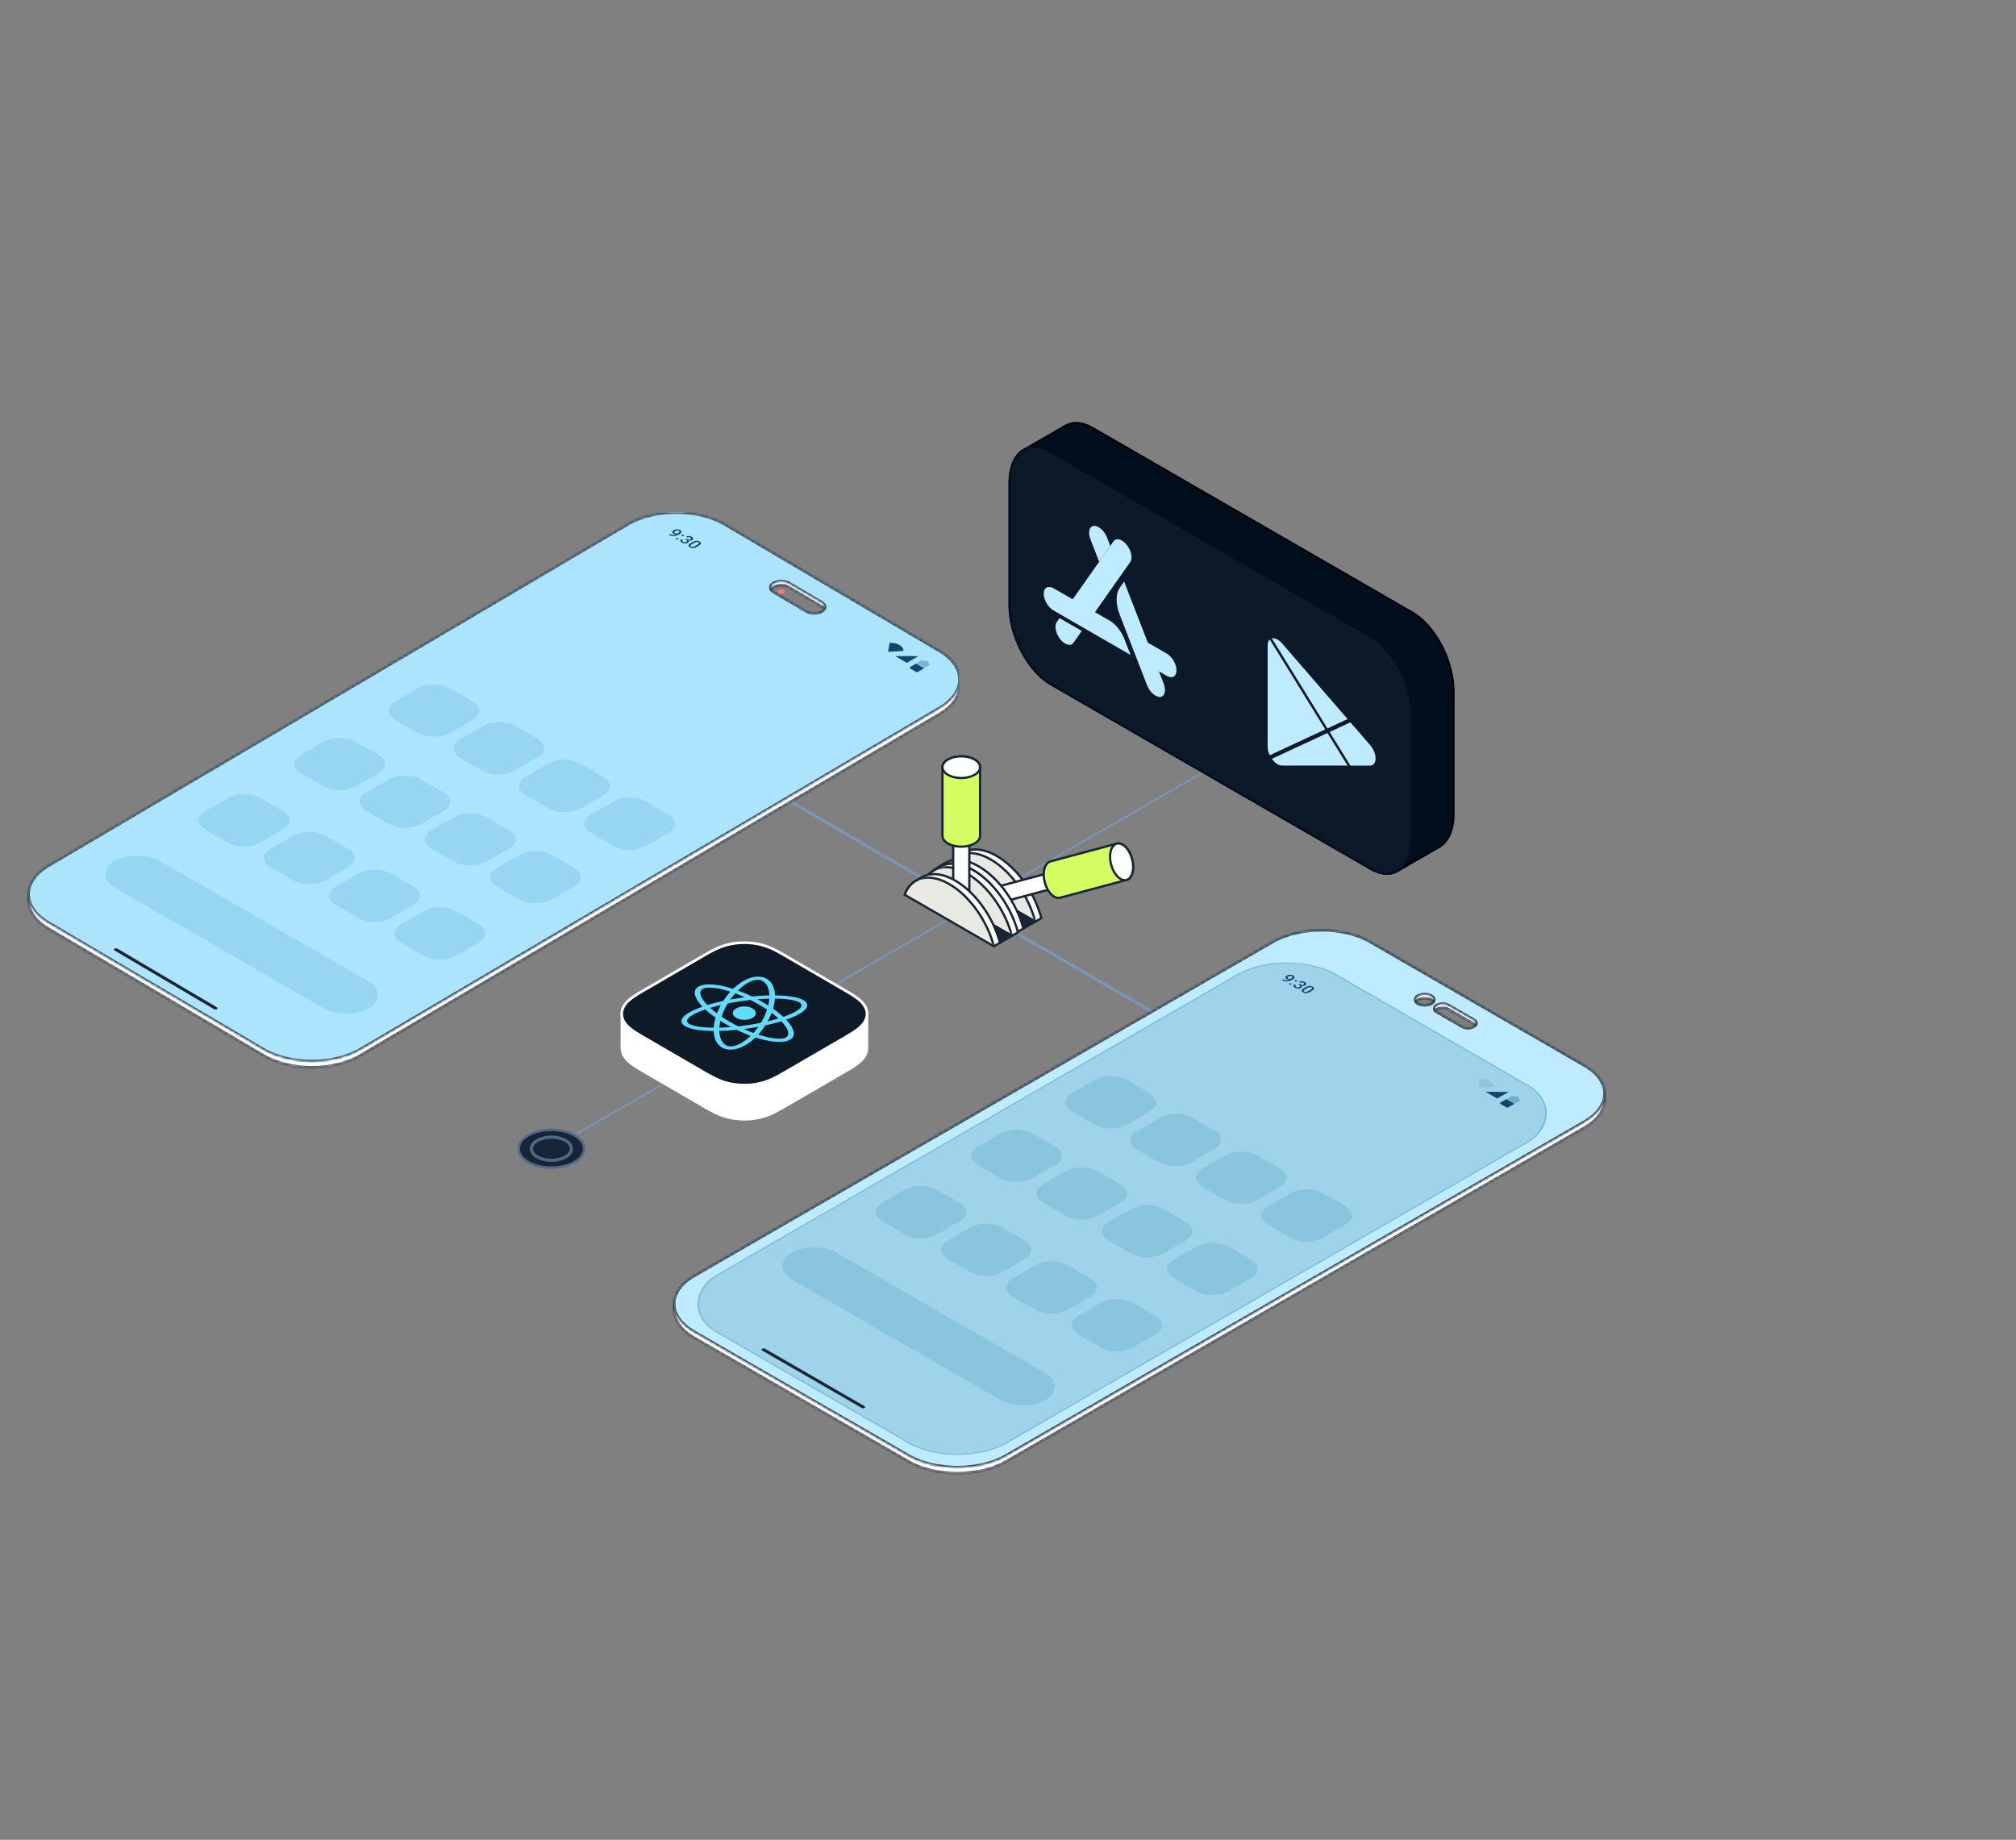 <svg width="653" height="596" viewBox="0 0 653 596" fill="none" xmlns="http://www.w3.org/2000/svg">
<rect x="0" y="0" width="653" height="596" fill="#808080" stroke="none"/>
<path d="M179.5 371.5L416 235" stroke="#7994B4" stroke-width="0.6" stroke-linecap="round"/>
<path d="M248 255L383 333.5" stroke="#7994B4" stroke-miterlimit="10" stroke-linecap="round"/>
<path d="M457.485 198.417L353.869 138.599C350.525 136.673 347.478 136.546 345.136 137.9L331.62 145.695C328.792 147.332 327 151.113 327 156.495V196.124C327 205.957 332.975 217.378 340.353 221.638L443.969 281.456C447.313 283.382 450.36 283.509 452.702 282.155L466.218 274.36C469.046 272.723 470.838 268.942 470.838 263.56V223.931C470.838 214.098 464.863 202.677 457.485 198.417Z" fill="#010E1D" stroke="black" stroke-width="0.638" stroke-miterlimit="10"/>
<path d="M443.969 281.456L340.353 221.639C332.982 217.378 327 205.957 327 196.124V156.495C327 146.662 332.975 142.14 340.353 146.401L443.969 206.218C451.341 210.479 457.323 221.899 457.323 231.733V271.362C457.323 281.195 451.348 285.717 443.969 281.456Z" fill="#0B1928" stroke="#010E1D" stroke-width="0.689" stroke-miterlimit="10"/>
<path d="M356.034 181.974L359.632 176.852L358.58 174.137C357.72 171.915 355.815 170.229 354.32 170.363C352.831 170.497 352.317 172.401 353.177 174.623L356.034 181.981V181.974Z" fill="#BEEBFF"/>
<path d="M342.3 201.506C341.439 202.733 341.947 205.231 343.442 207.086C344.938 208.941 346.842 209.449 347.703 208.228L350.397 204.391L343.195 200.236L342.3 201.513V201.506Z" fill="#BEEBFF"/>
<path d="M359.399 201.041L354.673 198.311L366.086 182.072C366.946 180.845 366.439 178.348 364.943 176.493C363.455 174.637 361.543 174.13 360.683 175.35L347.463 194.149L341.319 190.601C339.612 189.613 338.124 190.276 338.074 192.216C338.018 194.226 339.436 196.716 341.192 197.725L366.199 212.165L364.202 207.015C363.208 204.462 361.381 202.176 359.392 201.033L359.399 201.041Z" fill="#BEEBFF"/>
<path d="M377.965 211.755L371.793 208.193L364.111 188.4L362.714 190.382C361.346 192.322 361.346 195.686 362.714 199.206L371.553 221.991C372.427 224.248 374.395 225.962 375.898 225.758C377.351 225.56 377.746 223.536 376.893 221.342L375.39 217.469L377.958 218.951C379.679 219.945 381.076 219.141 381.076 217.152C381.076 215.163 379.679 212.743 377.958 211.748L377.965 211.755Z" fill="#BEEBFF"/>
<path d="M430.686 237.122L437.409 248.013H443.778C446.156 248.013 446.156 244.091 443.778 241.347L437.409 233.997L430.686 237.122Z" fill="#BEEBFF"/>
<path d="M429.974 237.446L411.972 245.812C412.889 247.089 414.131 248.006 415.267 248.006H436.492L429.967 237.446H429.974Z" fill="#BEEBFF"/>
<path d="M429.268 236.297L411.281 207.164C410.865 207.537 410.604 208.172 410.604 209.061V241.982C410.604 242.864 410.865 243.795 411.281 244.656L429.268 236.297Z" fill="#BEEBFF"/>
<path d="M429.974 235.972L436.499 232.939L415.273 208.426C414.138 207.114 412.896 206.599 411.979 206.811L429.981 235.965L429.974 235.972Z" fill="#BEEBFF"/>
<g clip-path="url(#clip0_1788_160201)">
<path fill-rule="evenodd" clip-rule="evenodd" d="M253.938 191.144C253.479 190.873 252.735 190.873 252.277 191.144C251.818 191.414 251.818 191.852 252.277 192.123C252.735 192.393 253.479 192.393 253.938 192.123C254.397 191.852 254.397 191.414 253.938 191.144Z" fill="#FF7A7A"/>
<mask id="path-14-inside-1_1788_160201" fill="white">
<path fill-rule="evenodd" clip-rule="evenodd" d="M203.319 171.798C211.992 166.686 226.053 166.686 234.726 171.798L304.347 212.835C313.02 217.948 313.02 226.236 304.347 231.348L116.731 341.937C108.058 347.049 93.997 347.049 85.324 341.937L15.703 300.899C7.03 295.787 7.03 287.499 15.703 282.387L203.319 171.798ZM180.617 193.895C185.821 190.828 194.258 190.828 199.461 193.895L265.386 232.754C270.59 235.821 270.59 240.794 265.386 243.862L229.259 265.156C224.055 268.224 215.618 268.224 210.414 265.156L144.49 226.298C139.286 223.23 139.286 218.257 144.49 215.19L180.617 193.895ZM255.507 190.258C254.147 189.457 251.943 189.457 250.583 190.258C249.223 191.059 249.223 192.359 250.583 193.16L261.257 199.452C262.616 200.253 264.821 200.253 266.181 199.452C267.54 198.65 267.54 197.351 266.181 196.55L255.507 190.258Z"/>
</mask>
<path fill-rule="evenodd" clip-rule="evenodd" d="M203.319 171.798C211.992 166.686 226.053 166.686 234.726 171.798L304.347 212.835C313.02 217.948 313.02 226.236 304.347 231.348L116.731 341.937C108.058 347.049 93.997 347.049 85.324 341.937L15.703 300.899C7.03 295.787 7.03 287.499 15.703 282.387L203.319 171.798ZM180.617 193.895C185.821 190.828 194.258 190.828 199.461 193.895L265.386 232.754C270.59 235.821 270.59 240.794 265.386 243.862L229.259 265.156C224.055 268.224 215.618 268.224 210.414 265.156L144.49 226.298C139.286 223.23 139.286 218.257 144.49 215.19L180.617 193.895ZM255.507 190.258C254.147 189.457 251.943 189.457 250.583 190.258C249.223 191.059 249.223 192.359 250.583 193.16L261.257 199.452C262.616 200.253 264.821 200.253 266.181 199.452C267.54 198.65 267.54 197.351 266.181 196.55L255.507 190.258Z" fill="white"/>
<path d="M234.726 171.798L234.495 172.191L234.495 172.191L234.726 171.798ZM203.319 171.798L203.55 172.191L203.55 172.191L203.319 171.798ZM304.347 212.835L304.116 213.228L304.116 213.228L304.347 212.835ZM304.347 231.348L304.579 231.741L304.579 231.741L304.347 231.348ZM116.731 341.937L116.5 341.544L116.5 341.544L116.731 341.937ZM85.324 341.937L85.092 342.33L85.092 342.33L85.324 341.937ZM15.703 300.899L15.471 301.292L15.471 301.292L15.703 300.899ZM15.703 282.387L15.471 281.994L15.471 281.994L15.703 282.387ZM199.461 193.895L199.693 193.503L199.693 193.503L199.461 193.895ZM180.617 193.895L180.848 194.288L180.848 194.288L180.617 193.895ZM265.386 232.754L265.155 233.146L265.155 233.146L265.386 232.754ZM265.386 243.862L265.155 243.469L265.155 243.469L265.386 243.862ZM229.259 265.156L229.49 265.549L229.49 265.549L229.259 265.156ZM210.414 265.156L210.646 264.764L210.646 264.764L210.414 265.156ZM144.49 226.298L144.721 225.905L144.721 225.905L144.49 226.298ZM144.49 215.19L144.721 215.583L144.721 215.583L144.49 215.19ZM250.583 190.258L250.814 190.651L250.814 190.651L250.583 190.258ZM255.507 190.258L255.275 190.651L255.275 190.651L255.507 190.258ZM250.583 193.16L250.814 192.768L250.814 192.768L250.583 193.16ZM261.257 199.452L261.025 199.845L261.025 199.845L261.257 199.452ZM266.181 199.452L266.412 199.845L266.412 199.845L266.181 199.452ZM266.181 196.55L266.412 196.157L266.412 196.157L266.181 196.55ZM234.958 171.405C230.535 168.798 224.767 167.508 219.023 167.508C213.279 167.508 207.51 168.798 203.088 171.405L203.55 172.191C207.801 169.685 213.399 168.42 219.023 168.42C224.646 168.42 230.245 169.685 234.495 172.191L234.958 171.405ZM304.579 212.443L234.958 171.405L234.495 172.191L304.116 213.228L304.579 212.443ZM304.579 231.741C309 229.135 311.308 225.658 311.308 222.092C311.308 218.526 309 215.049 304.579 212.443L304.116 213.228C308.367 215.734 310.396 218.957 310.396 222.092C310.396 225.227 308.367 228.45 304.116 230.956L304.579 231.741ZM116.963 342.33L304.579 231.741L304.116 230.956L116.5 341.544L116.963 342.33ZM85.092 342.33C89.515 344.937 95.284 346.227 101.028 346.227C106.771 346.227 112.54 344.937 116.963 342.33L116.5 341.544C112.25 344.05 106.651 345.315 101.028 345.315C95.404 345.315 89.805 344.05 85.555 341.544L85.092 342.33ZM15.471 301.292L85.092 342.33L85.555 341.544L15.934 300.507L15.471 301.292ZM15.471 281.994C11.05 284.6 8.742 288.077 8.742 291.643C8.742 295.209 11.05 298.686 15.471 301.292L15.934 300.507C11.683 298.001 9.654 294.778 9.654 291.643C9.654 288.508 11.683 285.285 15.934 282.779L15.471 281.994ZM203.088 171.405L15.471 281.994L15.934 282.779L203.55 172.191L203.088 171.405ZM199.693 193.503C197.005 191.918 193.51 191.139 190.039 191.139C186.569 191.139 183.074 191.918 180.385 193.503L180.848 194.288C183.364 192.805 186.689 192.05 190.039 192.05C193.389 192.05 196.714 192.805 199.23 194.288L199.693 193.503ZM265.617 232.361L199.693 193.503L199.23 194.288L265.155 233.146L265.617 232.361ZM265.617 244.254C268.304 242.67 269.744 240.533 269.744 238.308C269.744 236.082 268.304 233.945 265.617 232.361L265.155 233.146C267.671 234.63 268.833 236.513 268.833 238.308C268.833 240.102 267.671 241.985 265.155 243.469L265.617 244.254ZM229.49 265.549L265.617 244.254L265.155 243.469L229.028 264.764L229.49 265.549ZM210.183 265.549C212.871 267.133 216.366 267.912 219.837 267.912C223.307 267.912 226.802 267.133 229.49 265.549L229.028 264.764C226.512 266.246 223.187 267.001 219.837 267.001C216.487 267.001 213.161 266.246 210.646 264.764L210.183 265.549ZM144.258 226.69L210.183 265.549L210.646 264.764L144.721 225.905L144.258 226.69ZM144.258 214.797C141.572 216.381 140.131 218.518 140.131 220.744C140.131 222.969 141.572 225.106 144.258 226.69L144.721 225.905C142.204 224.421 141.043 222.538 141.043 220.744C141.043 218.949 142.204 217.066 144.721 215.583L144.258 214.797ZM180.385 193.503L144.258 214.797L144.721 215.583L180.848 194.288L180.385 193.503ZM250.814 190.651C251.408 190.301 252.214 190.113 253.045 190.113C253.876 190.113 254.682 190.301 255.275 190.651L255.738 189.865C254.972 189.414 253.996 189.201 253.045 189.201C252.094 189.201 251.118 189.414 250.352 189.865L250.814 190.651ZM250.814 192.768C250.219 192.417 250.019 192.019 250.019 191.709C250.019 191.399 250.219 191.001 250.814 190.651L250.352 189.865C249.587 190.316 249.107 190.969 249.107 191.709C249.107 192.45 249.587 193.102 250.352 193.553L250.814 192.768ZM261.488 199.059L250.814 192.768L250.352 193.553L261.025 199.845L261.488 199.059ZM265.949 199.059C265.356 199.409 264.549 199.597 263.719 199.597C262.888 199.597 262.082 199.409 261.488 199.059L261.025 199.845C261.791 200.296 262.767 200.509 263.719 200.509C264.67 200.509 265.646 200.296 266.412 199.845L265.949 199.059ZM265.949 196.942C266.544 197.293 266.745 197.691 266.745 198.001C266.745 198.311 266.544 198.709 265.949 199.059L266.412 199.845C267.177 199.394 267.656 198.741 267.656 198.001C267.656 197.26 267.177 196.608 266.412 196.157L265.949 196.942ZM255.275 190.651L265.949 196.942L266.412 196.157L255.738 189.865L255.275 190.651Z" fill="#182534" mask="url(#path-14-inside-1_1788_160201)"/>
<mask id="path-16-inside-2_1788_160201" fill="white">
<path fill-rule="evenodd" clip-rule="evenodd" d="M234.726 169.804C226.053 164.691 211.992 164.691 203.319 169.804L15.703 280.392C7.03 285.504 7.03 293.793 15.703 298.905L85.324 339.943C93.997 345.055 108.058 345.055 116.731 339.943L304.347 229.354C313.02 224.242 313.02 215.953 304.347 210.841L234.726 169.804ZM255.507 188.862C254.148 188.06 251.943 188.06 250.583 188.862C249.224 189.663 249.224 190.963 250.583 191.764L261.257 198.056C262.617 198.857 264.821 198.857 266.181 198.056C267.541 197.254 267.541 195.955 266.181 195.153L255.507 188.862Z"/>
</mask>
<path fill-rule="evenodd" clip-rule="evenodd" d="M234.726 169.804C226.053 164.691 211.992 164.691 203.319 169.804L15.703 280.392C7.03 285.504 7.03 293.793 15.703 298.905L85.324 339.943C93.997 345.055 108.058 345.055 116.731 339.943L304.347 229.354C313.02 224.242 313.02 215.953 304.347 210.841L234.726 169.804ZM255.507 188.862C254.148 188.06 251.943 188.06 250.583 188.862C249.224 189.663 249.224 190.963 250.583 191.764L261.257 198.056C262.617 198.857 264.821 198.857 266.181 198.056C267.541 197.254 267.541 195.955 266.181 195.153L255.507 188.862Z" fill="#ACE4FD"/>
<path d="M203.319 169.804L203.55 170.196L203.55 170.196L203.319 169.804ZM234.726 169.804L234.495 170.196L234.495 170.196L234.726 169.804ZM15.703 280.392L15.934 280.785L15.934 280.785L15.703 280.392ZM15.703 298.905L15.934 298.512L15.934 298.512L15.703 298.905ZM85.324 339.943L85.555 339.55L85.555 339.55L85.324 339.943ZM116.731 339.943L116.963 340.335L116.731 339.943ZM304.347 229.354L304.116 228.961L304.116 228.961L304.347 229.354ZM304.347 210.841L304.116 211.234L304.116 211.234L304.347 210.841ZM250.583 188.862L250.815 189.254L250.815 189.254L250.583 188.862ZM255.507 188.862L255.276 189.254L255.276 189.254L255.507 188.862ZM250.583 191.764L250.815 191.372L250.815 191.372L250.583 191.764ZM261.257 198.056L261.026 198.448L261.026 198.448L261.257 198.056ZM266.181 198.056L265.95 197.663L265.95 197.663L266.181 198.056ZM266.181 195.153L265.95 195.546L265.95 195.546L266.181 195.153ZM203.55 170.196C207.801 167.691 213.399 166.425 219.023 166.425C224.646 166.425 230.245 167.691 234.495 170.196L234.958 169.411C230.535 166.804 224.767 165.514 219.023 165.514C213.279 165.514 207.51 166.804 203.088 169.411L203.55 170.196ZM15.934 280.785L203.55 170.196L203.088 169.411L15.471 280L15.934 280.785ZM15.934 298.512C11.683 296.007 9.654 292.783 9.654 289.649C9.654 286.514 11.683 283.291 15.934 280.785L15.471 280C11.05 282.606 8.742 286.083 8.742 289.649C8.742 293.214 11.05 296.691 15.471 299.298L15.934 298.512ZM85.555 339.55L15.934 298.512L15.471 299.298L85.092 340.335L85.555 339.55ZM116.5 339.55C112.25 342.055 106.651 343.321 101.028 343.321C95.404 343.321 89.805 342.055 85.555 339.55L85.092 340.335C89.515 342.942 95.284 344.232 101.028 344.232C106.771 344.232 112.54 342.942 116.963 340.335L116.5 339.55ZM304.116 228.961L116.5 339.55L116.963 340.335L304.579 229.747L304.116 228.961ZM304.116 211.234C308.367 213.74 310.396 216.963 310.396 220.098C310.396 223.232 308.367 226.455 304.116 228.961L304.579 229.747C309 227.14 311.308 223.663 311.308 220.098C311.308 216.532 309 213.055 304.579 210.449L304.116 211.234ZM234.495 170.196L304.116 211.234L304.579 210.449L234.958 169.411L234.495 170.196ZM250.815 189.254C251.408 188.904 252.215 188.716 253.045 188.716C253.876 188.716 254.682 188.904 255.276 189.254L255.739 188.469C254.973 188.018 253.997 187.805 253.045 187.805C252.094 187.805 251.118 188.018 250.352 188.469L250.815 189.254ZM250.815 191.372C250.22 191.021 250.019 190.623 250.019 190.313C250.019 190.003 250.22 189.605 250.815 189.254L250.352 188.469C249.587 188.92 249.108 189.572 249.108 190.313C249.108 191.054 249.587 191.706 250.352 192.157L250.815 191.372ZM261.488 197.663L250.815 191.372L250.352 192.157L261.026 198.448L261.488 197.663ZM265.95 197.663C265.356 198.013 264.55 198.201 263.719 198.201C262.888 198.201 262.082 198.013 261.488 197.663L261.026 198.448C261.792 198.9 262.768 199.113 263.719 199.113C264.67 199.113 265.646 198.9 266.412 198.448L265.95 197.663ZM265.95 195.546C266.545 195.897 266.745 196.295 266.745 196.604C266.745 196.914 266.545 197.312 265.95 197.663L266.412 198.448C267.177 197.997 267.657 197.345 267.657 196.604C267.657 195.864 267.177 195.212 266.412 194.761L265.95 195.546ZM255.276 189.254L265.95 195.546L266.412 194.761L255.739 188.469L255.276 189.254Z" fill="#182534" mask="url(#path-16-inside-2_1788_160201)"/>
<path d="M291.384 208.964C290.489 208.436 289.315 208.205 288.14 208.238L287.655 211.162L292.615 210.876C292.671 210.183 292.279 209.491 291.384 208.964Z" fill="#10466D"/>
<path d="M297.461 212.545H290.003L293.732 214.743L297.461 212.545V212.545Z" fill="#10466D"/>
<path opacity="0.3" d="M301.022 214.515L300.06 213.948L299.579 214.232L299.098 213.948C298.921 213.844 298.616 213.854 298.417 213.972L294.81 216.098C294.611 216.215 294.593 216.395 294.77 216.499L296.694 217.633C296.871 217.737 297.176 217.727 297.375 217.609L300.981 215.484C301.181 215.366 301.199 215.186 301.022 215.082L300.541 214.799L301.022 214.515Z" fill="#10466D"/>
<path d="M296.694 214.988C296.507 215.098 294.973 216.002 294.786 216.112C294.601 216.221 294.593 216.395 294.77 216.499L296.694 217.633C296.871 217.737 297.165 217.733 297.351 217.624C297.538 217.513 299.072 216.609 299.259 216.499L296.694 214.988Z" fill="#10466D"/>
<path d="M217.047 172.983L217.089 173.008C217.283 173.122 217.47 173.203 217.651 173.249C217.834 173.296 218.01 173.315 218.178 173.306C218.347 173.298 218.511 173.267 218.668 173.214C218.826 173.161 218.977 173.092 219.122 173.007L219.652 172.694C219.777 172.62 219.874 172.548 219.941 172.476C220.012 172.405 220.055 172.337 220.07 172.271C220.088 172.205 220.083 172.145 220.053 172.089C220.025 172.035 219.976 171.986 219.906 171.945C219.828 171.899 219.741 171.869 219.644 171.853C219.549 171.837 219.451 171.835 219.348 171.845C219.248 171.856 219.147 171.879 219.044 171.913C218.944 171.947 218.849 171.99 218.759 172.043C218.675 172.093 218.603 172.147 218.544 172.205C218.487 172.263 218.449 172.322 218.43 172.382C218.41 172.442 218.414 172.5 218.44 172.557C218.467 172.614 218.522 172.668 218.605 172.717C218.684 172.763 218.771 172.797 218.867 172.819C218.964 172.839 219.063 172.849 219.164 172.847C219.266 172.846 219.363 172.834 219.456 172.812C219.549 172.791 219.63 172.761 219.701 172.723L219.836 172.872C219.729 172.935 219.601 172.984 219.452 173.019C219.305 173.054 219.15 173.073 218.985 173.077C218.823 173.082 218.665 173.068 218.51 173.036C218.357 173.006 218.219 172.955 218.098 172.883C217.952 172.797 217.85 172.705 217.792 172.606C217.737 172.507 217.72 172.407 217.741 172.307C217.764 172.208 217.819 172.11 217.906 172.016C217.993 171.921 218.105 171.834 218.242 171.753C218.39 171.666 218.551 171.598 218.725 171.548C218.9 171.498 219.079 171.47 219.264 171.462C219.449 171.454 219.631 171.47 219.808 171.509C219.989 171.549 220.157 171.615 220.313 171.707C220.479 171.805 220.592 171.91 220.653 172.022C220.713 172.134 220.73 172.249 220.701 172.367C220.673 172.485 220.606 172.601 220.499 172.715C220.392 172.83 220.252 172.938 220.079 173.04L219.899 173.146C219.718 173.253 219.526 173.347 219.325 173.427C219.125 173.507 218.917 173.567 218.7 173.609C218.486 173.65 218.266 173.668 218.039 173.662C217.815 173.657 217.588 173.621 217.357 173.557C217.129 173.492 216.901 173.392 216.673 173.258L216.627 173.231L217.047 172.983Z" fill="#10466D"/>
<path d="M219.068 174.349C219.147 174.302 219.24 174.279 219.347 174.279C219.455 174.278 219.555 174.305 219.647 174.359C219.74 174.413 219.785 174.472 219.782 174.535C219.782 174.598 219.743 174.653 219.664 174.7C219.585 174.746 219.492 174.769 219.385 174.769C219.279 174.77 219.18 174.743 219.087 174.688C218.996 174.634 218.95 174.576 218.95 174.513C218.95 174.45 218.99 174.395 219.068 174.349ZM220.869 173.29C220.948 173.243 221.041 173.22 221.148 173.22C221.256 173.219 221.356 173.246 221.448 173.3C221.541 173.354 221.586 173.413 221.583 173.476C221.583 173.539 221.543 173.594 221.465 173.641C221.386 173.687 221.293 173.71 221.186 173.71C221.08 173.711 220.981 173.684 220.888 173.629C220.797 173.575 220.751 173.517 220.751 173.454C220.751 173.391 220.79 173.336 220.869 173.29Z" fill="#10466D"/>
<path d="M222.327 174.485L222.631 174.664C222.749 174.734 222.868 174.779 222.986 174.801C223.105 174.823 223.22 174.825 223.33 174.805C223.44 174.785 223.541 174.747 223.634 174.693C223.731 174.635 223.797 174.576 223.83 174.515C223.867 174.453 223.869 174.391 223.837 174.327C223.806 174.264 223.737 174.201 223.63 174.138C223.54 174.085 223.44 174.047 223.33 174.026C223.223 174.004 223.115 174 223.007 174.014C222.9 174.028 222.801 174.061 222.711 174.114L222.2 173.813C222.364 173.717 222.552 173.656 222.764 173.632C222.977 173.608 223.193 173.619 223.412 173.664C223.635 173.708 223.839 173.786 224.025 173.895C224.223 174.012 224.363 174.134 224.445 174.26C224.529 174.386 224.548 174.511 224.502 174.637C224.455 174.762 224.336 174.881 224.145 174.994C224.058 175.045 223.949 175.086 223.818 175.115C223.687 175.144 223.544 175.157 223.389 175.153C223.236 175.149 223.076 175.125 222.91 175.082C222.745 175.038 222.584 174.97 222.426 174.877L222.044 174.652L222.327 174.485ZM221.93 174.719L222.209 174.555L222.591 174.78C222.771 174.886 222.903 174.989 222.988 175.088C223.074 175.189 223.12 175.285 223.125 175.376C223.132 175.466 223.107 175.55 223.049 175.627C222.993 175.705 222.912 175.775 222.806 175.838C222.663 175.922 222.509 175.982 222.344 176.018C222.182 176.054 222.015 176.067 221.844 176.057C221.672 176.047 221.503 176.016 221.337 175.965C221.172 175.914 221.016 175.845 220.868 175.758C220.736 175.68 220.627 175.595 220.543 175.502C220.459 175.409 220.404 175.313 220.38 175.214C220.358 175.115 220.373 175.016 220.425 174.919C220.48 174.822 220.579 174.731 220.722 174.647L221.231 174.947C221.14 175.001 221.08 175.061 221.052 175.127C221.027 175.193 221.033 175.261 221.071 175.33C221.11 175.4 221.181 175.464 221.282 175.524C221.389 175.587 221.5 175.63 221.616 175.653C221.731 175.677 221.846 175.678 221.962 175.658C222.079 175.639 222.19 175.599 222.295 175.536C222.415 175.466 222.489 175.395 222.517 175.324C222.545 175.252 222.534 175.181 222.483 175.11C222.434 175.037 222.351 174.967 222.234 174.898L221.93 174.719Z" fill="#10466D"/>
<path d="M226.304 176.797L225.801 177.093C225.56 177.235 225.331 177.342 225.113 177.414C224.898 177.486 224.693 177.527 224.498 177.537C224.304 177.547 224.121 177.53 223.947 177.486C223.776 177.443 223.614 177.376 223.462 177.287C223.341 177.215 223.244 177.14 223.17 177.06C223.099 176.982 223.054 176.898 223.037 176.81C223.021 176.722 223.035 176.63 223.08 176.534C223.128 176.438 223.208 176.337 223.323 176.232C223.438 176.127 223.592 176.018 223.785 175.904L224.287 175.608C224.529 175.465 224.757 175.359 224.971 175.289C225.187 175.219 225.391 175.179 225.584 175.17C225.778 175.16 225.96 175.177 226.131 175.221C226.302 175.266 226.464 175.333 226.616 175.423C226.739 175.495 226.836 175.57 226.907 175.649C226.982 175.728 227.028 175.81 227.045 175.897C227.063 175.984 227.049 176.075 227.002 176.171C226.959 176.266 226.879 176.366 226.764 176.47C226.65 176.574 226.496 176.683 226.304 176.797ZM225.221 176.835L225.871 176.452C225.993 176.38 226.094 176.312 226.173 176.249C226.253 176.185 226.311 176.126 226.348 176.071C226.387 176.016 226.407 175.965 226.407 175.917C226.409 175.868 226.392 175.822 226.359 175.781C226.326 175.739 226.278 175.698 226.213 175.66C226.134 175.614 226.048 175.581 225.955 175.563C225.864 175.544 225.764 175.542 225.655 175.556C225.547 175.57 225.427 175.602 225.297 175.653C225.168 175.703 225.028 175.774 224.874 175.864L224.224 176.248C224.1 176.321 223.998 176.389 223.918 176.453C223.838 176.517 223.778 176.577 223.738 176.633C223.7 176.689 223.679 176.741 223.675 176.79C223.674 176.839 223.689 176.885 223.722 176.927C223.755 176.97 223.804 177.011 223.867 177.048C223.947 177.095 224.034 177.128 224.127 177.146C224.22 177.164 224.321 177.166 224.431 177.151C224.542 177.135 224.663 177.101 224.794 177.049C224.925 176.997 225.067 176.926 225.221 176.835Z" fill="#10466D"/>
<rect width="38.54" height="1.123" rx="0.561" transform="matrix(0.861 0.508 -0.861 0.508 37.568 307.031)" fill="#182534"/>
<path fill-rule="evenodd" clip-rule="evenodd" d="M167.008 235.169C164.118 233.501 159.431 233.501 156.541 235.169L149.046 239.496C146.156 241.165 146.156 243.87 149.046 245.539L156.149 249.639C159.039 251.308 163.726 251.308 166.616 249.639L174.111 245.313C177.001 243.644 177.001 240.939 174.111 239.27L167.008 235.169ZM135.306 222.983C138.197 221.314 142.883 221.314 145.774 222.983L153.04 227.178C155.93 228.846 155.93 231.552 153.04 233.22L145.774 237.415C142.883 239.084 138.197 239.084 135.306 237.415L128.04 233.22C125.15 231.552 125.15 228.846 128.04 227.178L135.306 222.983ZM178.711 276.933C175.821 275.264 171.134 275.264 168.244 276.933L160.977 281.127C158.087 282.796 158.087 285.502 160.977 287.17L168.244 291.365C171.134 293.034 175.821 293.034 178.711 291.365L185.977 287.17C188.868 285.502 188.868 282.796 185.977 281.127L178.711 276.933ZM104.788 240.3C107.679 238.631 112.365 238.631 115.256 240.3L122.522 244.495C125.412 246.163 125.412 248.869 122.522 250.537L115.256 254.732C112.365 256.401 107.679 256.401 104.788 254.732L97.522 250.537C94.632 248.869 94.632 246.163 97.522 244.495L104.788 240.3ZM84.281 258.529C81.391 256.86 76.704 256.86 73.814 258.529L66.547 262.724C63.657 264.392 63.657 267.098 66.547 268.766L73.814 272.961C76.704 274.63 81.391 274.63 84.281 272.961L91.547 268.766C94.438 267.098 94.438 264.392 91.547 262.724L84.281 258.529ZM105.433 270.74C102.542 269.071 97.856 269.071 94.966 270.74L87.699 274.934C84.809 276.603 84.809 279.309 87.699 280.977L94.966 285.172C97.856 286.841 102.542 286.841 105.433 285.172L112.699 280.977C115.59 279.309 115.59 276.603 112.699 274.934L105.433 270.74ZM116.117 282.951C119.008 281.282 123.694 281.282 126.585 282.951L133.851 287.146C136.741 288.814 136.741 291.52 133.851 293.188L126.585 297.383C123.694 299.052 119.008 299.052 116.117 297.383L108.851 293.188C105.96 291.52 105.96 288.814 108.851 287.146L116.117 282.951ZM147.736 295.162C144.846 293.493 140.16 293.493 137.269 295.162L130.003 299.356C127.112 301.025 127.112 303.73 130.003 305.399L137.269 309.594C140.16 311.263 144.846 311.263 147.736 309.594L155.003 305.399C157.893 303.73 157.893 301.025 155.003 299.356L147.736 295.162ZM136.407 252.511C133.517 250.842 128.831 250.842 125.94 252.511L118.674 256.706C115.783 258.374 115.783 261.08 118.674 262.748L125.94 266.943C128.831 268.612 133.517 268.612 136.407 266.943L143.674 262.748C146.564 261.08 146.564 258.374 143.674 256.706L136.407 252.511ZM147.092 264.722C149.982 263.053 154.669 263.053 157.559 264.722L164.826 268.917C167.716 270.586 167.716 273.291 164.826 274.96L157.559 279.154C154.669 280.823 149.982 280.823 147.092 279.154L139.826 274.96C136.935 273.291 136.935 270.586 139.826 268.917L147.092 264.722ZM177.61 247.405C180.5 245.736 185.187 245.736 188.077 247.405L195.344 251.6C198.234 253.268 198.234 255.974 195.344 257.643L188.077 261.837C185.187 263.506 180.5 263.506 177.61 261.837L170.344 257.643C167.453 255.974 167.453 253.268 170.344 251.6L177.61 247.405ZM209.229 259.615C206.339 257.947 201.652 257.947 198.762 259.615L191.496 263.81C188.605 265.479 188.605 268.184 191.495 269.853L198.762 274.048C201.652 275.717 206.339 275.717 209.229 274.048L216.495 269.853C219.386 268.184 219.386 265.479 216.495 263.81L209.229 259.615Z" fill="#97D6F2"/>
<rect width="95.254" height="17.116" rx="8.558" transform="matrix(0.866 0.5 -0.866 0.5 44.445 274.65)" fill="#97D6F2"/>
</g>
<path opacity="0.8" d="M373.271 430.439L294.707 384.87C291.424 382.967 291.857 379.629 295.67 377.419L337.465 353.179C341.277 350.97 347.024 350.72 350.307 352.623L428.872 398.192C432.155 400.095 431.721 403.433 427.909 405.643L386.114 429.883C382.301 432.092 376.554 432.342 373.271 430.439Z" fill="#182534"/>
<mask id="path-27-inside-3_1788_160201" fill="white">
<path fill-rule="evenodd" clip-rule="evenodd" d="M412.249 307.024C420.968 301.99 435.104 301.99 443.823 307.024L513.246 347.102C521.965 352.135 521.965 360.296 513.246 365.329L325.865 473.504C317.146 478.538 303.01 478.538 294.291 473.504L224.868 433.426C216.149 428.393 216.149 420.232 224.868 415.199L412.249 307.024ZM374.451 427.997L303.142 386.657C300.162 384.93 300.555 381.902 304.016 379.897L341.951 357.907C345.412 355.902 350.628 355.676 353.608 357.402L424.918 398.742C427.897 400.469 427.504 403.497 424.043 405.502L386.108 427.492C382.648 429.497 377.431 429.723 374.451 427.997ZM463.638 323.97C462.439 323.278 460.495 323.278 459.297 323.97C458.098 324.662 458.098 325.785 459.297 326.477C460.495 327.169 462.439 327.169 463.638 326.477C464.837 325.785 464.837 324.662 463.638 323.97ZM465.39 326.995C466.436 326.391 468.133 326.391 469.18 326.995L477.396 331.738C478.443 332.343 478.443 333.322 477.396 333.927C476.35 334.531 474.653 334.531 473.606 333.927L465.39 329.183C464.343 328.579 464.343 327.599 465.39 326.995Z"/>
</mask>
<path fill-rule="evenodd" clip-rule="evenodd" d="M412.249 307.024C420.968 301.99 435.104 301.99 443.823 307.024L513.246 347.102C521.965 352.135 521.965 360.296 513.246 365.329L325.865 473.504C317.146 478.538 303.01 478.538 294.291 473.504L224.868 433.426C216.149 428.393 216.149 420.232 224.868 415.199L412.249 307.024ZM374.451 427.997L303.142 386.657C300.162 384.93 300.555 381.902 304.016 379.897L341.951 357.907C345.412 355.902 350.628 355.676 353.608 357.402L424.918 398.742C427.897 400.469 427.504 403.497 424.043 405.502L386.108 427.492C382.648 429.497 377.431 429.723 374.451 427.997ZM463.638 323.97C462.439 323.278 460.495 323.278 459.297 323.97C458.098 324.662 458.098 325.785 459.297 326.477C460.495 327.169 462.439 327.169 463.638 326.477C464.837 325.785 464.837 324.662 463.638 323.97ZM465.39 326.995C466.436 326.391 468.133 326.391 469.18 326.995L477.396 331.738C478.443 332.343 478.443 333.322 477.396 333.927C476.35 334.531 474.653 334.531 473.606 333.927L465.39 329.183C464.343 328.579 464.343 327.599 465.39 326.995Z" fill="white"/>
<path d="M443.823 307.024L443.595 307.418L443.595 307.418L443.823 307.024ZM412.249 307.024L412.021 306.629L412.021 306.629L412.249 307.024ZM513.246 347.102L513.474 346.707L513.474 346.707L513.246 347.102ZM513.246 365.329L513.474 365.724L513.474 365.724L513.246 365.329ZM325.865 473.504L326.092 473.899L326.092 473.899L325.865 473.504ZM294.291 473.504L294.519 473.11L294.519 473.11L294.291 473.504ZM224.868 433.426L224.64 433.821L224.64 433.821L224.868 433.426ZM224.868 415.199L225.096 415.593L225.096 415.593L224.868 415.199ZM303.142 386.657L303.37 386.263L303.37 386.263L303.142 386.657ZM374.451 427.997L374.223 428.391L374.223 428.391L374.451 427.997ZM304.016 379.897L304.244 380.292L304.244 380.292L304.016 379.897ZM341.951 357.907L341.723 357.512L341.723 357.513L341.951 357.907ZM353.608 357.402L353.836 357.008L353.836 357.008L353.608 357.402ZM424.918 398.742L424.689 399.136L424.689 399.136L424.918 398.742ZM424.043 405.502L423.815 405.107L423.815 405.107L424.043 405.502ZM386.108 427.492L386.336 427.886L386.337 427.886L386.108 427.492ZM459.297 323.97L459.069 323.576L459.069 323.576L459.297 323.97ZM463.638 323.97L463.41 324.365L463.41 324.365L463.638 323.97ZM459.297 326.477L459.069 326.871L459.069 326.871L459.297 326.477ZM463.638 326.477L463.41 326.082L463.41 326.082L463.638 326.477ZM469.18 326.995L468.952 327.39L468.952 327.39L469.18 326.995ZM477.396 331.738L477.168 332.133L477.168 332.133L477.396 331.738ZM477.396 333.927L477.168 333.532L477.168 333.532L477.396 333.927ZM473.606 333.927L473.834 333.532L473.834 333.532L473.606 333.927ZM465.39 329.183L465.162 329.578L465.162 329.578L465.39 329.183ZM444.051 306.629C439.606 304.063 433.808 302.793 428.036 302.793C422.263 302.793 416.466 304.063 412.021 306.629L412.477 307.418C416.751 304.951 422.381 303.704 428.036 303.704C433.691 303.704 439.321 304.951 443.595 307.418L444.051 306.629ZM513.474 346.707L444.051 306.629L443.595 307.418L513.018 347.496L513.474 346.707ZM513.474 365.724C517.916 363.159 520.241 359.734 520.241 356.215C520.241 352.697 517.916 349.271 513.474 346.707L513.018 347.496C517.294 349.965 519.329 353.137 519.329 356.215C519.329 359.294 517.294 362.466 513.018 364.934L513.474 365.724ZM326.092 473.899L513.474 365.724L513.018 364.934L325.637 473.11L326.092 473.899ZM294.063 473.899C298.508 476.465 304.305 477.735 310.078 477.735C315.85 477.735 321.647 476.465 326.092 473.899L325.637 473.11C321.363 475.577 315.733 476.824 310.078 476.824C304.423 476.824 298.793 475.577 294.519 473.11L294.063 473.899ZM224.64 433.821L294.063 473.899L294.519 473.11L225.096 433.032L224.64 433.821ZM224.64 414.804C220.197 417.369 217.873 420.794 217.873 424.313C217.873 427.831 220.197 431.256 224.64 433.821L225.096 433.032C220.819 430.563 218.784 427.391 218.784 424.313C218.784 421.234 220.819 418.062 225.096 415.593L224.64 414.804ZM412.021 306.629L224.64 414.804L225.096 415.593L412.477 307.418L412.021 306.629ZM302.913 387.051L374.223 428.391L374.68 427.603L303.37 386.263L302.913 387.051ZM303.787 379.503C301.992 380.543 300.896 381.904 300.712 383.323C300.523 384.778 301.313 386.124 302.913 387.051L303.37 386.263C301.991 385.463 301.487 384.431 301.616 383.44C301.749 382.412 302.579 381.256 304.244 380.292L303.787 379.503ZM341.723 357.513L303.787 379.503L304.244 380.292L342.18 358.301L341.723 357.513ZM353.836 357.008C352.248 356.088 350.105 355.706 347.94 355.8C345.771 355.894 343.527 356.467 341.723 357.512L342.18 358.301C343.836 357.342 345.931 356.799 347.98 356.711C350.033 356.622 351.988 356.99 353.379 357.796L353.836 357.008ZM425.146 398.348L353.836 357.008L353.379 357.796L424.689 399.136L425.146 398.348ZM424.272 405.896C426.067 404.856 427.164 403.495 427.347 402.076C427.536 400.621 426.746 399.275 425.146 398.348L424.689 399.136C426.069 399.936 426.572 400.968 426.444 401.959C426.31 402.987 425.48 404.143 423.815 405.107L424.272 405.896ZM386.337 427.886L424.272 405.896L423.815 405.107L385.88 427.098L386.337 427.886ZM374.223 428.391C375.811 429.311 377.954 429.693 380.119 429.599C382.289 429.505 384.532 428.932 386.336 427.886L385.88 427.098C384.224 428.057 382.129 428.599 380.08 428.688C378.026 428.777 376.071 428.409 374.68 427.603L374.223 428.391ZM459.524 324.365C460.038 324.068 460.74 323.907 461.467 323.907C462.194 323.907 462.896 324.068 463.41 324.365L463.866 323.576C463.181 323.18 462.312 322.996 461.467 322.996C460.623 322.996 459.754 323.18 459.069 323.576L459.524 324.365ZM459.524 326.082C459.008 325.784 458.853 325.457 458.853 325.223C458.853 324.99 459.008 324.663 459.524 324.365L459.069 323.576C458.386 323.97 457.942 324.55 457.942 325.223C457.942 325.897 458.386 326.477 459.069 326.871L459.524 326.082ZM463.41 326.082C462.896 326.378 462.194 326.54 461.467 326.54C460.74 326.54 460.038 326.378 459.524 326.082L459.069 326.871C459.754 327.267 460.623 327.451 461.467 327.451C462.312 327.451 463.181 327.267 463.866 326.871L463.41 326.082ZM463.41 324.365C463.926 324.663 464.081 324.99 464.081 325.223C464.081 325.457 463.926 325.784 463.41 326.082L463.866 326.871C464.548 326.477 464.993 325.897 464.993 325.223C464.993 324.55 464.548 323.97 463.866 323.576L463.41 324.365ZM469.408 326.6C468.799 326.249 468.029 326.086 467.285 326.086C466.54 326.086 465.771 326.249 465.162 326.6L465.617 327.39C466.055 327.137 466.658 326.998 467.285 326.998C467.912 326.998 468.514 327.137 468.952 327.39L469.408 326.6ZM477.624 331.344L469.408 326.6L468.952 327.39L477.168 332.133L477.624 331.344ZM477.624 334.321C478.231 333.971 478.637 333.449 478.637 332.833C478.637 332.216 478.231 331.694 477.624 331.344L477.168 332.133C477.609 332.387 477.726 332.657 477.726 332.833C477.726 333.008 477.609 333.278 477.168 333.532L477.624 334.321ZM473.378 334.321C473.987 334.673 474.756 334.836 475.501 334.836C476.246 334.836 477.015 334.673 477.624 334.321L477.168 333.532C476.731 333.785 476.128 333.924 475.501 333.924C474.874 333.924 474.272 333.785 473.834 333.532L473.378 334.321ZM465.162 329.578L473.378 334.321L473.834 333.532L465.617 328.789L465.162 329.578ZM465.162 326.6C464.555 326.951 464.149 327.473 464.149 328.089C464.149 328.705 464.555 329.228 465.162 329.578L465.617 328.789C465.177 328.534 465.06 328.265 465.06 328.089C465.06 327.913 465.177 327.644 465.617 327.39L465.162 326.6Z" fill="#182534" mask="url(#path-27-inside-3_1788_160201)"/>
<mask id="path-29-inside-4_1788_160201" fill="white">
<path fill-rule="evenodd" clip-rule="evenodd" d="M443.823 305.071C435.104 300.037 420.968 300.037 412.249 305.071L224.868 413.246C216.149 418.279 216.149 426.44 224.868 431.473L294.291 471.551C303.01 476.585 317.146 476.585 325.865 471.551L513.246 363.376C521.965 358.343 521.965 350.182 513.246 345.149L443.823 305.071ZM463.637 322.603C462.439 321.911 460.495 321.911 459.296 322.603C458.098 323.295 458.098 324.417 459.296 325.109C460.495 325.801 462.439 325.801 463.637 325.109C464.836 324.417 464.836 323.295 463.637 322.603ZM465.389 325.628C466.436 325.024 468.133 325.024 469.18 325.628L477.396 330.371C478.443 330.975 478.443 331.955 477.396 332.559C476.349 333.164 474.652 333.164 473.606 332.559L465.389 327.816C464.342 327.212 464.342 326.232 465.389 325.628Z"/>
</mask>
<path fill-rule="evenodd" clip-rule="evenodd" d="M443.823 305.071C435.104 300.037 420.968 300.037 412.249 305.071L224.868 413.246C216.149 418.279 216.149 426.44 224.868 431.473L294.291 471.551C303.01 476.585 317.146 476.585 325.865 471.551L513.246 363.376C521.965 358.343 521.965 350.182 513.246 345.149L443.823 305.071ZM463.637 322.603C462.439 321.911 460.495 321.911 459.296 322.603C458.098 323.295 458.098 324.417 459.296 325.109C460.495 325.801 462.439 325.801 463.637 325.109C464.836 324.417 464.836 323.295 463.637 322.603ZM465.389 325.628C466.436 325.024 468.133 325.024 469.18 325.628L477.396 330.371C478.443 330.975 478.443 331.955 477.396 332.559C476.349 333.164 474.652 333.164 473.606 332.559L465.389 327.816C464.342 327.212 464.342 326.232 465.389 325.628Z" fill="#BEEBFF"/>
<path d="M412.249 305.071L412.021 304.676L412.021 304.676L412.249 305.071ZM443.823 305.071L443.595 305.465L443.595 305.465L443.823 305.071ZM224.868 413.246L225.096 413.641L225.096 413.641L224.868 413.246ZM224.868 431.473L225.096 431.079L225.096 431.079L224.868 431.473ZM294.291 471.551L294.519 471.157L294.519 471.157L294.291 471.551ZM325.865 471.551L325.637 471.157L325.637 471.157L325.865 471.551ZM513.246 363.376L513.474 363.771L513.474 363.771L513.246 363.376ZM513.246 345.149L513.474 344.754L513.474 344.754L513.246 345.149ZM459.296 322.603L459.068 322.208L459.068 322.208L459.296 322.603ZM463.637 322.603L463.41 322.998L463.41 322.998L463.637 322.603ZM459.296 325.109L459.068 325.504L459.068 325.504L459.296 325.109ZM463.637 325.109L463.41 324.715L463.41 324.715L463.637 325.109ZM469.18 325.628L468.952 326.023L468.952 326.023L469.18 325.628ZM477.396 330.371L477.624 329.976L477.624 329.976L477.396 330.371ZM477.396 332.559L477.624 332.954L477.624 332.954L477.396 332.559ZM473.606 332.559L473.378 332.954L473.378 332.954L473.606 332.559ZM465.389 327.816L465.161 328.211L465.161 328.211L465.389 327.816ZM412.477 305.465C416.751 302.998 422.381 301.751 428.036 301.751C433.691 301.751 439.321 302.998 443.595 305.465L444.051 304.676C439.606 302.11 433.808 300.84 428.036 300.84C422.263 300.84 416.466 302.11 412.021 304.676L412.477 305.465ZM225.096 413.641L412.477 305.465L412.021 304.676L224.64 412.851L225.096 413.641ZM225.096 431.079C220.819 428.61 218.784 425.438 218.784 422.36C218.784 419.281 220.819 416.109 225.096 413.641L224.64 412.851C220.197 415.416 217.873 418.841 217.873 422.36C217.873 425.878 220.197 429.304 224.64 431.868L225.096 431.079ZM294.519 471.157L225.096 431.079L224.64 431.868L294.063 471.946L294.519 471.157ZM325.637 471.157C321.363 473.624 315.733 474.871 310.078 474.871C304.423 474.871 298.793 473.624 294.519 471.157L294.063 471.946C298.508 474.512 304.305 475.782 310.078 475.782C315.85 475.782 321.647 474.512 326.092 471.946L325.637 471.157ZM513.018 362.982L325.637 471.157L326.092 471.946L513.474 363.771L513.018 362.982ZM513.018 345.543C517.294 348.012 519.329 351.184 519.329 354.262C519.329 357.341 517.294 360.513 513.018 362.982L513.474 363.771C517.916 361.206 520.241 357.781 520.241 354.262C520.241 350.744 517.916 347.319 513.474 344.754L513.018 345.543ZM443.595 305.465L513.018 345.543L513.474 344.754L444.051 304.676L443.595 305.465ZM459.524 322.998C460.038 322.701 460.74 322.54 461.467 322.54C462.194 322.54 462.896 322.701 463.41 322.998L463.865 322.208C463.18 321.813 462.311 321.628 461.467 321.628C460.622 321.628 459.753 321.813 459.068 322.208L459.524 322.998ZM459.524 324.715C459.008 324.416 458.853 324.089 458.853 323.856C458.853 323.623 459.008 323.296 459.524 322.998L459.068 322.208C458.386 322.602 457.941 323.182 457.941 323.856C457.941 324.53 458.386 325.11 459.068 325.504L459.524 324.715ZM463.41 324.715C462.896 325.011 462.194 325.172 461.467 325.172C460.74 325.172 460.038 325.011 459.524 324.715L459.068 325.504C459.753 325.899 460.622 326.084 461.467 326.084C462.311 326.084 463.18 325.899 463.865 325.504L463.41 324.715ZM463.41 322.998C463.926 323.296 464.081 323.623 464.081 323.856C464.081 324.089 463.926 324.416 463.41 324.715L463.865 325.504C464.548 325.11 464.992 324.53 464.992 323.856C464.992 323.182 464.548 322.602 463.865 322.208L463.41 322.998ZM469.407 325.233C468.798 324.882 468.029 324.719 467.284 324.719C466.54 324.719 465.77 324.882 465.161 325.233L465.617 326.023C466.055 325.77 466.657 325.63 467.284 325.63C467.911 325.63 468.514 325.77 468.952 326.023L469.407 325.233ZM477.624 329.976L469.407 325.233L468.952 326.023L477.168 330.766L477.624 329.976ZM477.624 332.954C478.23 332.604 478.637 332.081 478.637 331.465C478.637 330.849 478.23 330.327 477.624 329.976L477.168 330.766C477.608 331.02 477.725 331.289 477.725 331.465C477.725 331.641 477.608 331.91 477.168 332.165L477.624 332.954ZM473.378 332.954C473.987 333.306 474.756 333.468 475.501 333.468C476.245 333.468 477.015 333.306 477.624 332.954L477.168 332.165C476.73 332.417 476.128 332.557 475.501 332.557C474.874 332.557 474.271 332.417 473.833 332.165L473.378 332.954ZM465.161 328.211L473.378 332.954L473.833 332.165L465.617 327.421L465.161 328.211ZM465.161 325.233C464.555 325.583 464.148 326.106 464.148 326.722C464.148 327.338 464.555 327.861 465.161 328.211L465.617 327.421C465.177 327.167 465.06 326.898 465.06 326.722C465.06 326.546 465.177 326.277 465.617 326.023L465.161 325.233Z" fill="#08141F" mask="url(#path-29-inside-4_1788_160201)"/>
<rect y="0.228" width="108.46" height="231.564" rx="18.457" transform="matrix(0.866 0.5 -0.866 0.5 416.981 306.423)" fill="#9FD3EA" stroke="#7BBCDA" stroke-width="0.456"/>
<rect width="38.325" height="1.116" rx="0.558" transform="matrix(0.866 0.5 -0.866 0.5 247.345 436.645)" fill="#182534"/>
<path fill-rule="evenodd" clip-rule="evenodd" d="M386.252 362.076C383.361 360.407 378.675 360.407 375.785 362.076L368.29 366.403C365.399 368.071 365.399 370.777 368.29 372.445L375.393 376.546C378.283 378.215 382.969 378.215 385.86 376.546L393.355 372.219C396.245 370.55 396.245 367.845 393.355 366.176L386.252 362.076ZM354.55 349.889C357.441 348.221 362.127 348.221 365.017 349.889L372.284 354.084C375.174 355.753 375.174 358.458 372.284 360.127L365.017 364.322C362.127 365.99 357.441 365.99 354.55 364.322L347.284 360.127C344.393 358.458 344.393 355.753 347.284 354.084L354.55 349.889ZM397.955 403.839C395.064 402.17 390.378 402.17 387.487 403.839L380.221 408.034C377.331 409.703 377.331 412.408 380.221 414.077L387.487 418.272C390.378 419.94 395.064 419.94 397.955 418.272L405.221 414.077C408.111 412.408 408.111 409.703 405.221 408.034L397.955 403.839ZM324.032 367.206C326.922 365.538 331.609 365.538 334.499 367.206L341.766 371.401C344.656 373.07 344.656 375.775 341.766 377.444L334.499 381.639C331.609 383.307 326.922 383.307 324.032 381.639L316.766 377.444C313.875 375.775 313.875 373.07 316.766 371.401L324.032 367.206ZM366.98 422.068C364.09 420.399 359.403 420.399 356.513 422.068L349.246 426.263C346.356 427.931 346.356 430.637 349.246 432.305L356.513 436.5C359.403 438.169 364.09 438.169 366.98 436.5L374.246 432.305C377.137 430.637 377.137 427.931 374.246 426.263L366.98 422.068ZM303.525 385.435C300.634 383.766 295.948 383.766 293.057 385.435L285.791 389.63C282.901 391.299 282.901 394.004 285.791 395.673L293.057 399.868C295.948 401.536 300.634 401.536 303.525 399.868L310.791 395.673C313.681 394.004 313.681 391.299 310.791 389.63L303.525 385.435ZM324.676 397.646C321.786 395.977 317.1 395.977 314.209 397.646L306.943 401.841C304.052 403.51 304.052 406.215 306.943 407.884L314.209 412.079C317.1 413.747 321.786 413.747 324.676 412.079L331.943 407.884C334.833 406.215 334.833 403.51 331.943 401.841L324.676 397.646ZM335.361 409.857C338.251 408.189 342.938 408.189 345.828 409.857L353.095 414.052C355.985 415.721 355.985 418.426 353.095 420.095L345.828 424.29C342.938 425.958 338.251 425.958 335.361 424.29L328.095 420.095C325.204 418.426 325.204 415.721 328.095 414.052L335.361 409.857ZM355.651 379.417C352.761 377.749 348.074 377.749 345.184 379.417L337.918 383.612C335.027 385.281 335.027 387.986 337.918 389.655L345.184 393.85C348.074 395.518 352.761 395.518 355.651 393.85L362.917 389.655C365.808 387.986 365.808 385.281 362.917 383.612L355.651 379.417ZM366.336 391.629C369.226 389.96 373.912 389.96 376.803 391.629L384.069 395.823C386.96 397.492 386.96 400.197 384.069 401.866L376.803 406.061C373.912 407.73 369.226 407.73 366.336 406.061L359.069 401.866C356.179 400.197 356.179 397.492 359.069 395.823L366.336 391.629ZM396.854 374.311C399.744 372.643 404.431 372.643 407.321 374.311L414.587 378.506C417.478 380.175 417.478 382.88 414.587 384.549L407.321 388.744C404.43 390.413 399.744 390.413 396.854 388.744L389.587 384.549C386.697 382.88 386.697 380.175 389.587 378.506L396.854 374.311ZM428.473 386.522C425.582 384.853 420.896 384.853 418.005 386.522L410.739 390.717C407.849 392.385 407.849 395.091 410.739 396.76L418.005 400.954C420.896 402.623 425.582 402.623 428.473 400.954L435.739 396.76C438.63 395.091 438.63 392.385 435.739 390.717L428.473 386.522Z" fill="#8AC5DF"/>
<rect width="95.254" height="17.116" rx="8.558" transform="matrix(0.866 0.5 -0.866 0.5 263.689 401.557)" fill="#8AC5DF"/>
<path opacity="0.1" d="M482.607 350.2C481.712 349.684 480.538 349.458 479.364 349.49L478.879 352.352L483.837 352.072C483.893 351.395 483.502 350.717 482.607 350.2Z" fill="#10466D"/>
<path d="M488.682 353.707H481.227L484.955 355.859L488.682 353.707V353.707Z" fill="#10466D"/>
<path opacity="0.3" d="M492.252 355.641L491.285 355.083L490.802 355.362L490.318 355.083C490.14 354.98 489.833 354.99 489.633 355.106L486.008 357.199C485.807 357.315 485.789 357.492 485.967 357.594L487.901 358.711C488.079 358.814 488.386 358.803 488.586 358.688L492.211 356.594C492.412 356.479 492.43 356.302 492.252 356.199L491.768 355.92L492.252 355.641Z" fill="#10466D"/>
<path d="M487.901 356.106C487.713 356.215 486.171 357.105 485.983 357.213C485.796 357.321 485.789 357.492 485.967 357.595L487.901 358.711C488.079 358.814 488.374 358.81 488.561 358.702C488.749 358.593 490.291 357.703 490.479 357.595L487.901 356.106Z" fill="#10466D"/>
<path d="M415.635 317.25L415.677 317.274C415.871 317.386 416.058 317.465 416.238 317.51C416.421 317.556 416.597 317.575 416.766 317.566C416.935 317.558 417.098 317.528 417.256 317.476C417.413 317.424 417.565 317.356 417.71 317.273L418.239 316.967C418.365 316.895 418.461 316.824 418.528 316.754C418.599 316.684 418.642 316.617 418.657 316.553C418.675 316.488 418.67 316.429 418.64 316.375C418.612 316.321 418.563 316.274 418.493 316.233C418.415 316.189 418.328 316.159 418.231 316.143C418.137 316.128 418.038 316.125 417.935 316.136C417.835 316.146 417.734 316.168 417.631 316.202C417.532 316.235 417.437 316.278 417.346 316.33C417.262 316.378 417.19 316.431 417.131 316.488C417.075 316.545 417.037 316.603 417.017 316.661C416.998 316.72 417.001 316.777 417.028 316.833C417.055 316.889 417.109 316.941 417.192 316.989C417.271 317.034 417.358 317.068 417.454 317.089C417.551 317.109 417.65 317.118 417.752 317.117C417.853 317.115 417.95 317.104 418.043 317.083C418.136 317.062 418.217 317.032 418.288 316.995L418.423 317.141C418.316 317.203 418.188 317.251 418.039 317.285C417.892 317.319 417.737 317.338 417.572 317.342C417.411 317.346 417.252 317.333 417.097 317.302C416.944 317.272 416.807 317.222 416.686 317.152C416.54 317.068 416.438 316.977 416.38 316.88C416.325 316.784 416.308 316.686 416.329 316.588C416.352 316.49 416.407 316.395 416.494 316.303C416.581 316.21 416.693 316.125 416.829 316.046C416.977 315.96 417.138 315.893 417.313 315.845C417.487 315.796 417.667 315.768 417.851 315.761C418.037 315.752 418.218 315.768 418.395 315.807C418.576 315.846 418.744 315.91 418.9 316.001C419.066 316.097 419.179 316.199 419.24 316.309C419.3 316.419 419.316 316.531 419.288 316.646C419.26 316.762 419.193 316.876 419.086 316.988C418.979 317.1 418.839 317.206 418.666 317.306L418.486 317.409C418.305 317.514 418.113 317.606 417.912 317.685C417.712 317.763 417.504 317.822 417.287 317.862C417.074 317.903 416.853 317.921 416.627 317.915C416.403 317.909 416.176 317.875 415.945 317.811C415.717 317.748 415.489 317.65 415.261 317.519L415.215 317.492L415.635 317.25Z" fill="#10466D"/>
<path d="M417.656 318.587C417.734 318.541 417.827 318.519 417.934 318.519C418.043 318.518 418.143 318.544 418.234 318.597C418.327 318.65 418.372 318.708 418.369 318.77C418.369 318.831 418.33 318.885 418.251 318.93C418.172 318.976 418.079 318.999 417.972 318.999C417.867 318.999 417.768 318.973 417.675 318.919C417.583 318.867 417.537 318.809 417.537 318.748C417.537 318.686 417.577 318.632 417.656 318.587ZM419.456 317.55C419.535 317.504 419.628 317.482 419.735 317.482C419.843 317.481 419.943 317.507 420.034 317.56C420.127 317.613 420.172 317.671 420.169 317.733C420.169 317.794 420.13 317.848 420.051 317.894C419.972 317.939 419.88 317.962 419.773 317.962C419.667 317.963 419.568 317.936 419.475 317.883C419.384 317.83 419.338 317.772 419.338 317.711C419.338 317.649 419.377 317.595 419.456 317.55Z" fill="#10466D"/>
<path d="M420.913 318.72L421.217 318.896C421.336 318.964 421.454 319.009 421.572 319.03C421.691 319.052 421.806 319.053 421.916 319.033C422.026 319.014 422.127 318.977 422.22 318.924C422.317 318.868 422.382 318.81 422.416 318.749C422.453 318.689 422.455 318.628 422.422 318.565C422.392 318.504 422.323 318.442 422.216 318.38C422.126 318.328 422.026 318.292 421.916 318.271C421.809 318.249 421.701 318.246 421.593 318.26C421.486 318.273 421.388 318.305 421.298 318.357L420.787 318.062C420.95 317.968 421.138 317.909 421.35 317.886C421.563 317.862 421.779 317.872 421.998 317.916C422.221 317.96 422.425 318.035 422.61 318.143C422.809 318.257 422.949 318.376 423.03 318.5C423.115 318.623 423.134 318.746 423.087 318.869C423.041 318.992 422.922 319.108 422.731 319.219C422.643 319.269 422.534 319.308 422.403 319.337C422.273 319.365 422.13 319.378 421.975 319.375C421.822 319.37 421.662 319.347 421.496 319.305C421.331 319.262 421.17 319.195 421.013 319.104L420.631 318.884L420.913 318.72ZM420.517 318.949L420.795 318.788L421.177 319.009C421.357 319.113 421.49 319.214 421.574 319.311C421.66 319.409 421.706 319.503 421.711 319.593C421.718 319.681 421.693 319.763 421.635 319.839C421.579 319.915 421.498 319.984 421.392 320.045C421.249 320.128 421.095 320.186 420.93 320.221C420.768 320.256 420.602 320.269 420.43 320.259C420.258 320.249 420.09 320.219 419.923 320.169C419.759 320.119 419.603 320.052 419.455 319.967C419.323 319.89 419.214 319.807 419.13 319.716C419.045 319.625 418.991 319.531 418.967 319.434C418.945 319.337 418.96 319.241 419.012 319.145C419.067 319.05 419.166 318.961 419.309 318.879L419.818 319.172C419.726 319.225 419.667 319.284 419.639 319.349C419.613 319.414 419.62 319.48 419.658 319.548C419.697 319.616 419.767 319.679 419.869 319.738C419.976 319.799 420.087 319.842 420.202 319.864C420.317 319.887 420.433 319.889 420.548 319.869C420.665 319.851 420.776 319.811 420.882 319.75C421.001 319.681 421.075 319.611 421.103 319.541C421.131 319.472 421.12 319.402 421.07 319.332C421.02 319.261 420.937 319.192 420.821 319.125L420.517 318.949Z" fill="#10466D"/>
<path d="M424.889 320.984L424.386 321.274C424.146 321.412 423.916 321.517 423.698 321.588C423.483 321.659 423.278 321.699 423.084 321.708C422.89 321.718 422.706 321.702 422.533 321.659C422.362 321.616 422.2 321.551 422.048 321.464C421.927 321.394 421.83 321.32 421.757 321.242C421.685 321.165 421.64 321.083 421.624 320.997C421.607 320.911 421.621 320.821 421.666 320.726C421.714 320.632 421.795 320.533 421.908 320.43C422.024 320.328 422.178 320.221 422.371 320.11L422.873 319.82C423.115 319.68 423.343 319.576 423.557 319.508C423.772 319.439 423.976 319.4 424.169 319.391C424.363 319.381 424.545 319.398 424.716 319.441C424.887 319.485 425.049 319.551 425.201 319.638C425.324 319.709 425.421 319.783 425.492 319.86C425.567 319.937 425.613 320.018 425.63 320.103C425.648 320.188 425.634 320.277 425.587 320.371C425.544 320.464 425.464 320.562 425.349 320.664C425.235 320.766 425.081 320.872 424.889 320.984ZM423.806 321.021L424.456 320.646C424.578 320.575 424.679 320.509 424.758 320.447C424.838 320.385 424.896 320.327 424.933 320.273C424.972 320.22 424.992 320.169 424.992 320.122C424.994 320.074 424.977 320.03 424.944 319.989C424.911 319.948 424.863 319.908 424.798 319.871C424.719 319.826 424.633 319.794 424.54 319.776C424.449 319.757 424.349 319.755 424.241 319.769C424.132 319.783 424.013 319.814 423.882 319.864C423.754 319.913 423.613 319.982 423.46 320.071L422.81 320.446C422.686 320.518 422.584 320.585 422.504 320.647C422.423 320.71 422.364 320.769 422.324 320.824C422.286 320.878 422.265 320.929 422.261 320.977C422.26 321.025 422.275 321.07 422.307 321.111C422.341 321.154 422.39 321.193 422.453 321.23C422.533 321.276 422.62 321.308 422.713 321.326C422.806 321.344 422.907 321.345 423.017 321.331C423.128 321.315 423.249 321.282 423.38 321.231C423.51 321.18 423.653 321.11 423.806 321.021Z" fill="#10466D"/>
<g clip-path="url(#clip1_1788_160201)">
<path d="M280.181 326.046C279.731 325.246 279.094 324.529 278.268 323.843C277.458 323.164 276.506 322.545 275.531 321.941C275.08 321.669 274.63 321.398 274.173 321.126C273.633 320.809 273.085 320.492 272.538 320.175L260.438 313.15L255.428 310.237C254.88 309.92 254.332 309.603 253.785 309.286C253.32 309.022 252.855 308.758 252.382 308.494C252.127 308.35 251.865 308.215 251.602 308.071C250.814 307.656 249.989 307.256 249.112 306.902C248.219 306.539 247.311 306.245 246.321 306.004C245.991 305.928 245.661 305.853 245.316 305.785C244.303 305.596 243.246 305.468 242.188 305.423C241.836 305.407 241.475 305.4 241.123 305.4C239.698 305.4 238.28 305.528 236.922 305.785C235.542 306.049 234.312 306.419 233.127 306.894C231.957 307.369 230.891 307.92 229.864 308.486C229.391 308.743 228.926 309.007 228.461 309.279C227.914 309.596 227.366 309.913 226.818 310.229L219.362 314.561L209.701 320.175C209.153 320.492 208.606 320.809 208.066 321.126C207.608 321.398 207.158 321.662 206.708 321.941C205.733 322.537 204.78 323.164 203.97 323.835C203.145 324.522 202.507 325.239 202.057 326.039C201.615 326.824 201.39 327.646 201.39 328.476V339.539C201.39 340.369 201.615 341.191 202.057 341.976C202.507 342.776 203.145 343.493 203.97 344.18C204.78 344.859 205.733 345.478 206.708 346.081C207.158 346.353 207.608 346.625 208.066 346.896C208.606 347.213 209.153 347.53 209.701 347.847L226.818 357.786C227.366 358.102 227.914 358.419 228.461 358.736C228.926 359 229.391 359.265 229.864 359.529C230.891 360.095 231.964 360.646 233.134 361.121C234.319 361.596 235.55 361.974 236.93 362.23C238.288 362.487 239.705 362.615 241.13 362.615C242.556 362.615 243.973 362.487 245.324 362.23C246.704 361.966 247.934 361.596 249.119 361.121C250.289 360.646 251.354 360.095 252.382 359.529C252.855 359.272 253.32 359.008 253.785 358.736C254.332 358.419 254.88 358.102 255.428 357.786L272.545 347.847C273.093 347.53 273.64 347.213 274.18 346.896C274.638 346.625 275.095 346.361 275.538 346.081C276.513 345.485 277.466 344.866 278.276 344.187C279.101 343.501 279.739 342.784 280.189 341.984C280.631 341.199 280.856 340.376 280.856 339.546V328.484C280.856 327.654 280.631 326.831 280.189 326.046H280.181Z" fill="white" stroke="white" stroke-width="0.745" stroke-miterlimit="10"/>
<path d="M274.158 335.804C274.616 335.532 275.073 335.268 275.516 334.989C276.491 334.393 277.443 333.774 278.254 333.095C279.079 332.408 279.716 331.691 280.166 330.891C280.609 330.106 280.834 329.284 280.834 328.454C280.834 327.624 280.609 326.801 280.166 326.016C279.716 325.216 279.079 324.499 278.254 323.813C277.443 323.134 276.491 322.515 275.516 321.911C275.066 321.639 274.616 321.368 274.158 321.096C273.618 320.779 273.07 320.462 272.523 320.145L260.423 313.12L255.413 310.207C254.865 309.89 254.318 309.573 253.77 309.256C253.305 308.992 252.84 308.728 252.367 308.464C252.112 308.32 251.85 308.185 251.587 308.041C250.8 307.626 249.974 307.226 249.097 306.872C248.204 306.509 247.297 306.215 246.306 305.974C245.976 305.898 245.646 305.823 245.301 305.755C244.289 305.566 243.231 305.438 242.173 305.393C241.821 305.377 241.461 305.37 241.108 305.37C239.683 305.37 238.265 305.498 236.908 305.755C235.527 306.019 234.297 306.389 233.112 306.864C231.942 307.339 230.877 307.89 229.849 308.456C229.376 308.713 228.911 308.977 228.446 309.249C227.899 309.566 227.351 309.882 226.804 310.199L219.347 314.531L209.686 320.145C209.138 320.462 208.591 320.779 208.051 321.096C207.593 321.368 207.143 321.632 206.693 321.911C205.718 322.507 204.765 323.134 203.955 323.805C203.13 324.492 202.492 325.209 202.042 326.009C201.6 326.794 201.375 327.616 201.375 328.446C201.375 329.276 201.6 330.099 202.042 330.884C202.492 331.683 203.13 332.4 203.955 333.087C204.765 333.766 205.718 334.385 206.693 334.989C207.143 335.26 207.593 335.532 208.051 335.804C208.591 336.121 209.138 336.438 209.686 336.754L226.804 346.693C227.351 347.01 227.899 347.327 228.446 347.644C228.911 347.908 229.376 348.172 229.849 348.436C230.877 349.002 231.949 349.553 233.119 350.028C234.305 350.504 235.535 350.881 236.915 351.137C238.273 351.394 239.69 351.522 241.116 351.522C242.541 351.522 243.959 351.394 245.309 351.137C246.689 350.873 247.919 350.504 249.104 350.028C250.274 349.553 251.34 349.002 252.367 348.436C252.84 348.179 253.305 347.915 253.77 347.644C254.318 347.327 254.865 347.01 255.413 346.693L272.53 336.754C273.078 336.438 273.625 336.121 274.165 335.804H274.158Z" fill="#0E1A28" stroke="white" stroke-width="0.867" stroke-miterlimit="10"/>
<path d="M238.453 329.736C239.908 330.582 242.278 330.582 243.733 329.736C245.189 328.891 245.189 327.518 243.733 326.665C242.278 325.82 239.908 325.82 238.453 326.665C236.997 327.51 236.997 328.884 238.453 329.736Z" fill="#61DAFB"/>
<path d="M235.032 331.721C226.728 326.899 222.88 321.571 226.271 319.602C229.661 317.632 238.835 319.866 247.139 324.688C255.442 329.51 259.29 334.838 255.9 336.807C252.502 338.777 243.336 336.543 235.032 331.721ZM245.856 325.435C237.882 320.802 229.819 319.036 227.561 320.349C225.303 321.662 228.348 326.341 236.322 330.974C244.296 335.607 252.359 337.373 254.617 336.06C256.875 334.747 253.83 330.068 245.856 325.435Z" fill="#61DAFB"/>
<path d="M233.847 339.328C230.757 337.532 230.224 332.536 232.82 326.914C235.858 320.326 241.874 315.723 246.509 316.448C248.872 316.817 250.432 318.432 250.89 321.013C251.318 323.413 250.777 326.424 249.36 329.487C246.322 336.075 240.306 340.678 235.67 339.954C234.988 339.848 234.38 339.637 233.847 339.328ZM234.583 327.193C231.665 333.517 233.06 338.46 236.143 338.935C239.226 339.411 244.687 335.539 247.604 329.216C248.962 326.273 249.487 323.398 249.082 321.119C248.715 319.043 247.604 317.715 246.044 317.466C242.211 316.87 236.923 322.107 234.583 327.186V327.193Z" fill="#61DAFB"/>
<path d="M221.966 332.445C221.418 332.128 221.043 331.759 220.855 331.359C219.61 328.665 227.531 325.171 238.873 323.405C250.222 321.639 260.086 322.364 261.324 325.058C261.962 326.431 260.319 328.023 256.711 329.54C253.343 330.959 248.58 332.189 243.306 333.011C238.033 333.834 232.85 334.151 228.709 333.902C225.589 333.713 223.278 333.208 221.966 332.445ZM239.346 324.424C230.607 325.782 221.583 328.853 222.611 331.08C223.031 331.985 225.319 332.627 228.897 332.845C232.82 333.079 237.77 332.777 242.834 331.985C247.897 331.2 252.45 330.023 255.646 328.68C258.556 327.457 259.989 326.235 259.569 325.329C258.744 323.541 250.237 322.726 239.346 324.424Z" fill="#61DAFB"/>
</g>
<path d="M186.095 376.452C181.955 378.842 175.245 378.842 171.105 376.452C166.965 374.062 166.965 370.183 171.105 367.793C175.245 365.402 181.955 365.402 186.095 367.793C190.235 370.183 190.235 374.062 186.095 376.452Z" fill="#182534" stroke="#4F6987" stroke-width="0.8" stroke-miterlimit="10"/>
<path d="M178.605 375.873C182.19 375.873 185.095 374.194 185.095 372.123C185.095 370.051 182.19 368.373 178.605 368.373C175.021 368.373 172.115 370.051 172.115 372.123C172.115 374.194 175.021 375.873 178.605 375.873Z" fill="#182534" stroke="#4F6987" stroke-miterlimit="10"/>
<path d="M310.032 277.335L311.99 276.206C314.763 274.605 318.6 274.838 322.836 277.284C329.511 281.134 335.189 289.338 337.3 297.425L335.342 298.554L306.414 281.848C307.186 279.78 308.438 278.259 310.032 277.335Z" fill="white"/>
<mask id="mask0_1788_160201" style="mask-type:luminance" maskUnits="userSpaceOnUse" x="306" y="275" width="32" height="24">
<path d="M310.032 277.335L311.99 276.206C314.763 274.605 318.6 274.838 322.836 277.284C329.511 281.134 335.189 289.338 337.3 297.425L335.342 298.554L306.414 281.848C307.186 279.78 308.438 278.259 310.032 277.335Z" fill="white"/>
</mask>
<g mask="url(#mask0_1788_160201)">
<path d="M306.414 281.848C308.525 276.199 314.203 274.554 320.878 278.405C327.553 282.256 333.231 290.459 335.342 298.547" fill="#E9E9E4"/>
<path d="M306.414 281.848C308.525 276.199 314.203 274.554 320.878 278.405C327.553 282.256 333.231 290.459 335.342 298.547" stroke="#182534" stroke-width="0.728" stroke-linejoin="round"/>
</g>
<path d="M310.032 277.335L311.99 276.206C314.763 274.605 318.6 274.838 322.836 277.284C329.511 281.134 335.189 289.338 337.3 297.425L335.342 298.554L306.414 281.848C307.186 279.78 308.438 278.259 310.032 277.335Z" stroke="#182534" stroke-width="0.728" stroke-miterlimit="10"/>
<path d="M340.177 282.67C340.548 282.569 340.985 282.714 341.399 283.129C342.229 283.959 342.659 285.553 342.353 286.689C342.2 287.256 341.894 287.599 341.523 287.7L319.205 293.684C318.834 293.786 318.397 293.64 317.982 293.225C317.152 292.396 316.723 290.801 317.028 289.666C317.181 289.098 317.487 288.756 317.858 288.654L340.177 282.67Z" fill="white" stroke="#182534" stroke-width="0.728" stroke-miterlimit="10"/>
<path d="M341.521 287.711C342.325 287.495 342.675 286.194 342.302 284.803C341.93 283.413 340.976 282.461 340.172 282.676C339.368 282.892 339.019 284.193 339.391 285.583C339.764 286.974 340.717 287.926 341.521 287.711Z" fill="white" stroke="#182534" stroke-width="0.728" stroke-miterlimit="10"/>
<path d="M361.724 273.295C362.59 273.062 363.616 273.404 364.585 274.372C366.528 276.316 367.525 280.036 366.812 282.693C366.455 284.017 365.742 284.825 364.876 285.058L343.387 290.816C342.521 291.049 341.495 290.707 340.526 289.739C338.583 287.795 337.586 284.076 338.299 281.419C338.656 280.094 339.369 279.286 340.235 279.053L361.724 273.295Z" fill="#D4FC63" stroke="#182534" stroke-width="0.728" stroke-miterlimit="10"/>
<path d="M364.872 285.059C366.748 284.556 367.563 281.517 366.693 278.271C365.823 275.024 363.598 272.8 361.722 273.303C359.846 273.805 359.031 276.844 359.901 280.091C360.771 283.337 362.997 285.562 364.872 285.059Z" fill="white" stroke="#182534" stroke-width="0.728" stroke-miterlimit="10"/>
<path d="M335.343 298.554L306.415 281.848L302.535 284.09L331.47 300.796L335.343 298.554Z" fill="#182534" stroke="#182534" stroke-width="0.728" stroke-miterlimit="10"/>
<path d="M304.202 280.705L306.16 279.577C308.933 277.975 312.769 278.208 317.006 280.654C323.681 284.505 329.359 292.709 331.47 300.796L329.512 301.924L300.584 285.218C301.356 283.151 302.608 281.629 304.202 280.705Z" fill="white"/>
<mask id="mask1_1788_160201" style="mask-type:luminance" maskUnits="userSpaceOnUse" x="300" y="278" width="32" height="24">
<path d="M304.2 280.705L306.158 279.577C308.931 277.975 312.768 278.208 317.004 280.654C323.679 284.505 329.357 292.709 331.468 300.796L329.51 301.924L300.582 285.218C301.354 283.151 302.606 281.63 304.2 280.705Z" fill="white"/>
</mask>
<g mask="url(#mask1_1788_160201)">
<path d="M300.582 285.219C302.693 279.57 308.371 277.925 315.046 281.775C321.721 285.626 327.399 293.83 329.51 301.917" fill="#E9E9E4"/>
<path d="M300.582 285.219C302.693 279.57 308.371 277.925 315.046 281.775C321.721 285.626 327.399 293.83 329.51 301.917" stroke="#182534" stroke-width="0.728" stroke-linejoin="round"/>
</g>
<path d="M304.202 280.705L306.16 279.577C308.933 277.975 312.769 278.208 317.006 280.654C323.681 284.505 329.359 292.709 331.47 300.796L329.512 301.924L300.584 285.218C301.356 283.151 302.608 281.629 304.202 280.705Z" stroke="#182534" stroke-width="0.728" stroke-miterlimit="10"/>
<path d="M302.455 281.948L304.413 280.82C307.187 279.218 311.023 279.451 315.26 281.897C321.935 285.748 327.613 293.952 329.724 302.039L327.765 303.167L298.837 286.461C299.609 284.394 300.861 282.873 302.455 281.948Z" fill="white"/>
<mask id="mask2_1788_160201" style="mask-type:luminance" maskUnits="userSpaceOnUse" x="298" y="279" width="32" height="25">
<path d="M302.455 281.948L304.414 280.82C307.187 279.218 311.023 279.451 315.26 281.897C321.935 285.748 327.613 293.952 329.724 302.039L327.766 303.167L298.838 286.461C299.609 284.394 300.861 282.873 302.455 281.948Z" fill="white"/>
</mask>
<g mask="url(#mask2_1788_160201)">
<path d="M298.837 286.461C300.948 280.812 306.626 279.167 313.301 283.018C319.977 286.869 325.654 295.073 327.765 303.16" fill="#E9E9E4"/>
<path d="M298.837 286.461C300.948 280.812 306.626 279.167 313.301 283.018C319.977 286.869 325.654 295.073 327.765 303.16" stroke="#182534" stroke-width="0.728" stroke-linejoin="round"/>
</g>
<path d="M302.455 281.948L304.413 280.82C307.187 279.218 311.023 279.451 315.26 281.897C321.935 285.748 327.613 293.952 329.724 302.039L327.765 303.167L298.837 286.461C299.609 284.394 300.861 282.873 302.455 281.948Z" stroke="#182534" stroke-width="0.728" stroke-miterlimit="10"/>
<path d="M308.75 271.764C308.75 271.378 309.005 270.992 309.514 270.701C310.533 270.111 312.186 270.111 313.205 270.701C313.715 270.992 313.969 271.378 313.969 271.764V294.868C313.969 295.254 313.715 295.64 313.205 295.931C312.186 296.521 310.533 296.521 309.514 295.931C309.005 295.64 308.75 295.254 308.75 294.868V271.764Z" fill="white" stroke="#182534" stroke-width="0.728" stroke-miterlimit="10"/>
<path d="M311.364 273.271C312.803 273.271 313.97 272.596 313.97 271.764C313.97 270.932 312.803 270.257 311.364 270.257C309.925 270.257 308.758 270.932 308.758 271.764C308.758 272.596 309.925 273.271 311.364 273.271Z" fill="white" stroke="#182534" stroke-width="0.728" stroke-miterlimit="10"/>
<path d="M305.271 248.521C305.271 247.619 305.868 246.723 307.055 246.032C309.435 244.656 313.286 244.656 315.666 246.032C316.853 246.716 317.45 247.619 317.45 248.514V270.76C317.45 271.662 316.853 272.558 315.666 273.242C313.286 274.618 309.435 274.618 307.055 273.242C305.868 272.558 305.271 271.655 305.271 270.752V248.507V248.521Z" fill="#D4FC63" stroke="#182534" stroke-width="0.728" stroke-miterlimit="10"/>
<path d="M311.365 252.037C314.726 252.037 317.45 250.463 317.45 248.521C317.45 246.579 314.726 245.005 311.365 245.005C308.004 245.005 305.279 246.579 305.279 248.521C305.279 250.463 308.004 252.037 311.365 252.037Z" fill="white" stroke="#182534" stroke-width="0.728" stroke-miterlimit="10"/>
<path d="M327.765 303.167L298.837 286.461L294.957 288.703L323.885 305.409L327.765 303.167Z" fill="#182534" stroke="#182534" stroke-width="0.728" stroke-miterlimit="10"/>
<path d="M296.618 285.318L298.576 284.19C301.349 282.588 305.186 282.821 309.422 285.267C316.097 289.118 321.775 297.322 323.886 305.409L321.928 306.537L293 289.831C293.772 287.764 295.024 286.243 296.618 285.318Z" fill="white"/>
<mask id="mask3_1788_160201" style="mask-type:luminance" maskUnits="userSpaceOnUse" x="293" y="283" width="31" height="24">
<path d="M296.618 285.318L298.576 284.19C301.349 282.588 305.186 282.821 309.422 285.267C316.097 289.118 321.775 297.322 323.886 305.409L321.928 306.537L293 289.831C293.772 287.764 295.024 286.243 296.618 285.318Z" fill="white"/>
</mask>
<g mask="url(#mask3_1788_160201)">
<path d="M293 289.831C295.111 284.183 300.789 282.537 307.464 286.388C314.139 290.239 319.817 298.443 321.928 306.53" fill="#E9E9E4"/>
<path d="M293 289.831C295.111 284.183 300.789 282.537 307.464 286.388C314.139 290.239 319.817 298.443 321.928 306.53" stroke="#182534" stroke-width="0.728" stroke-linejoin="round"/>
</g>
<path d="M296.618 285.318L298.576 284.19C301.349 282.588 305.186 282.821 309.422 285.267C316.097 289.118 321.775 297.322 323.886 305.409L321.928 306.537L293 289.831C293.772 287.764 295.024 286.243 296.618 285.318Z" stroke="#182534" stroke-width="0.728" stroke-miterlimit="10"/>
<defs>
<clipPath id="clip0_1788_160201">
<rect width="310.801" height="183.199" fill="white" transform="translate(0 166)"/>
</clipPath>
<clipPath id="clip1_1788_160201">
<rect width="80.224" height="58" fill="white" transform="translate(201 305)"/>
</clipPath>
</defs>
</svg>
